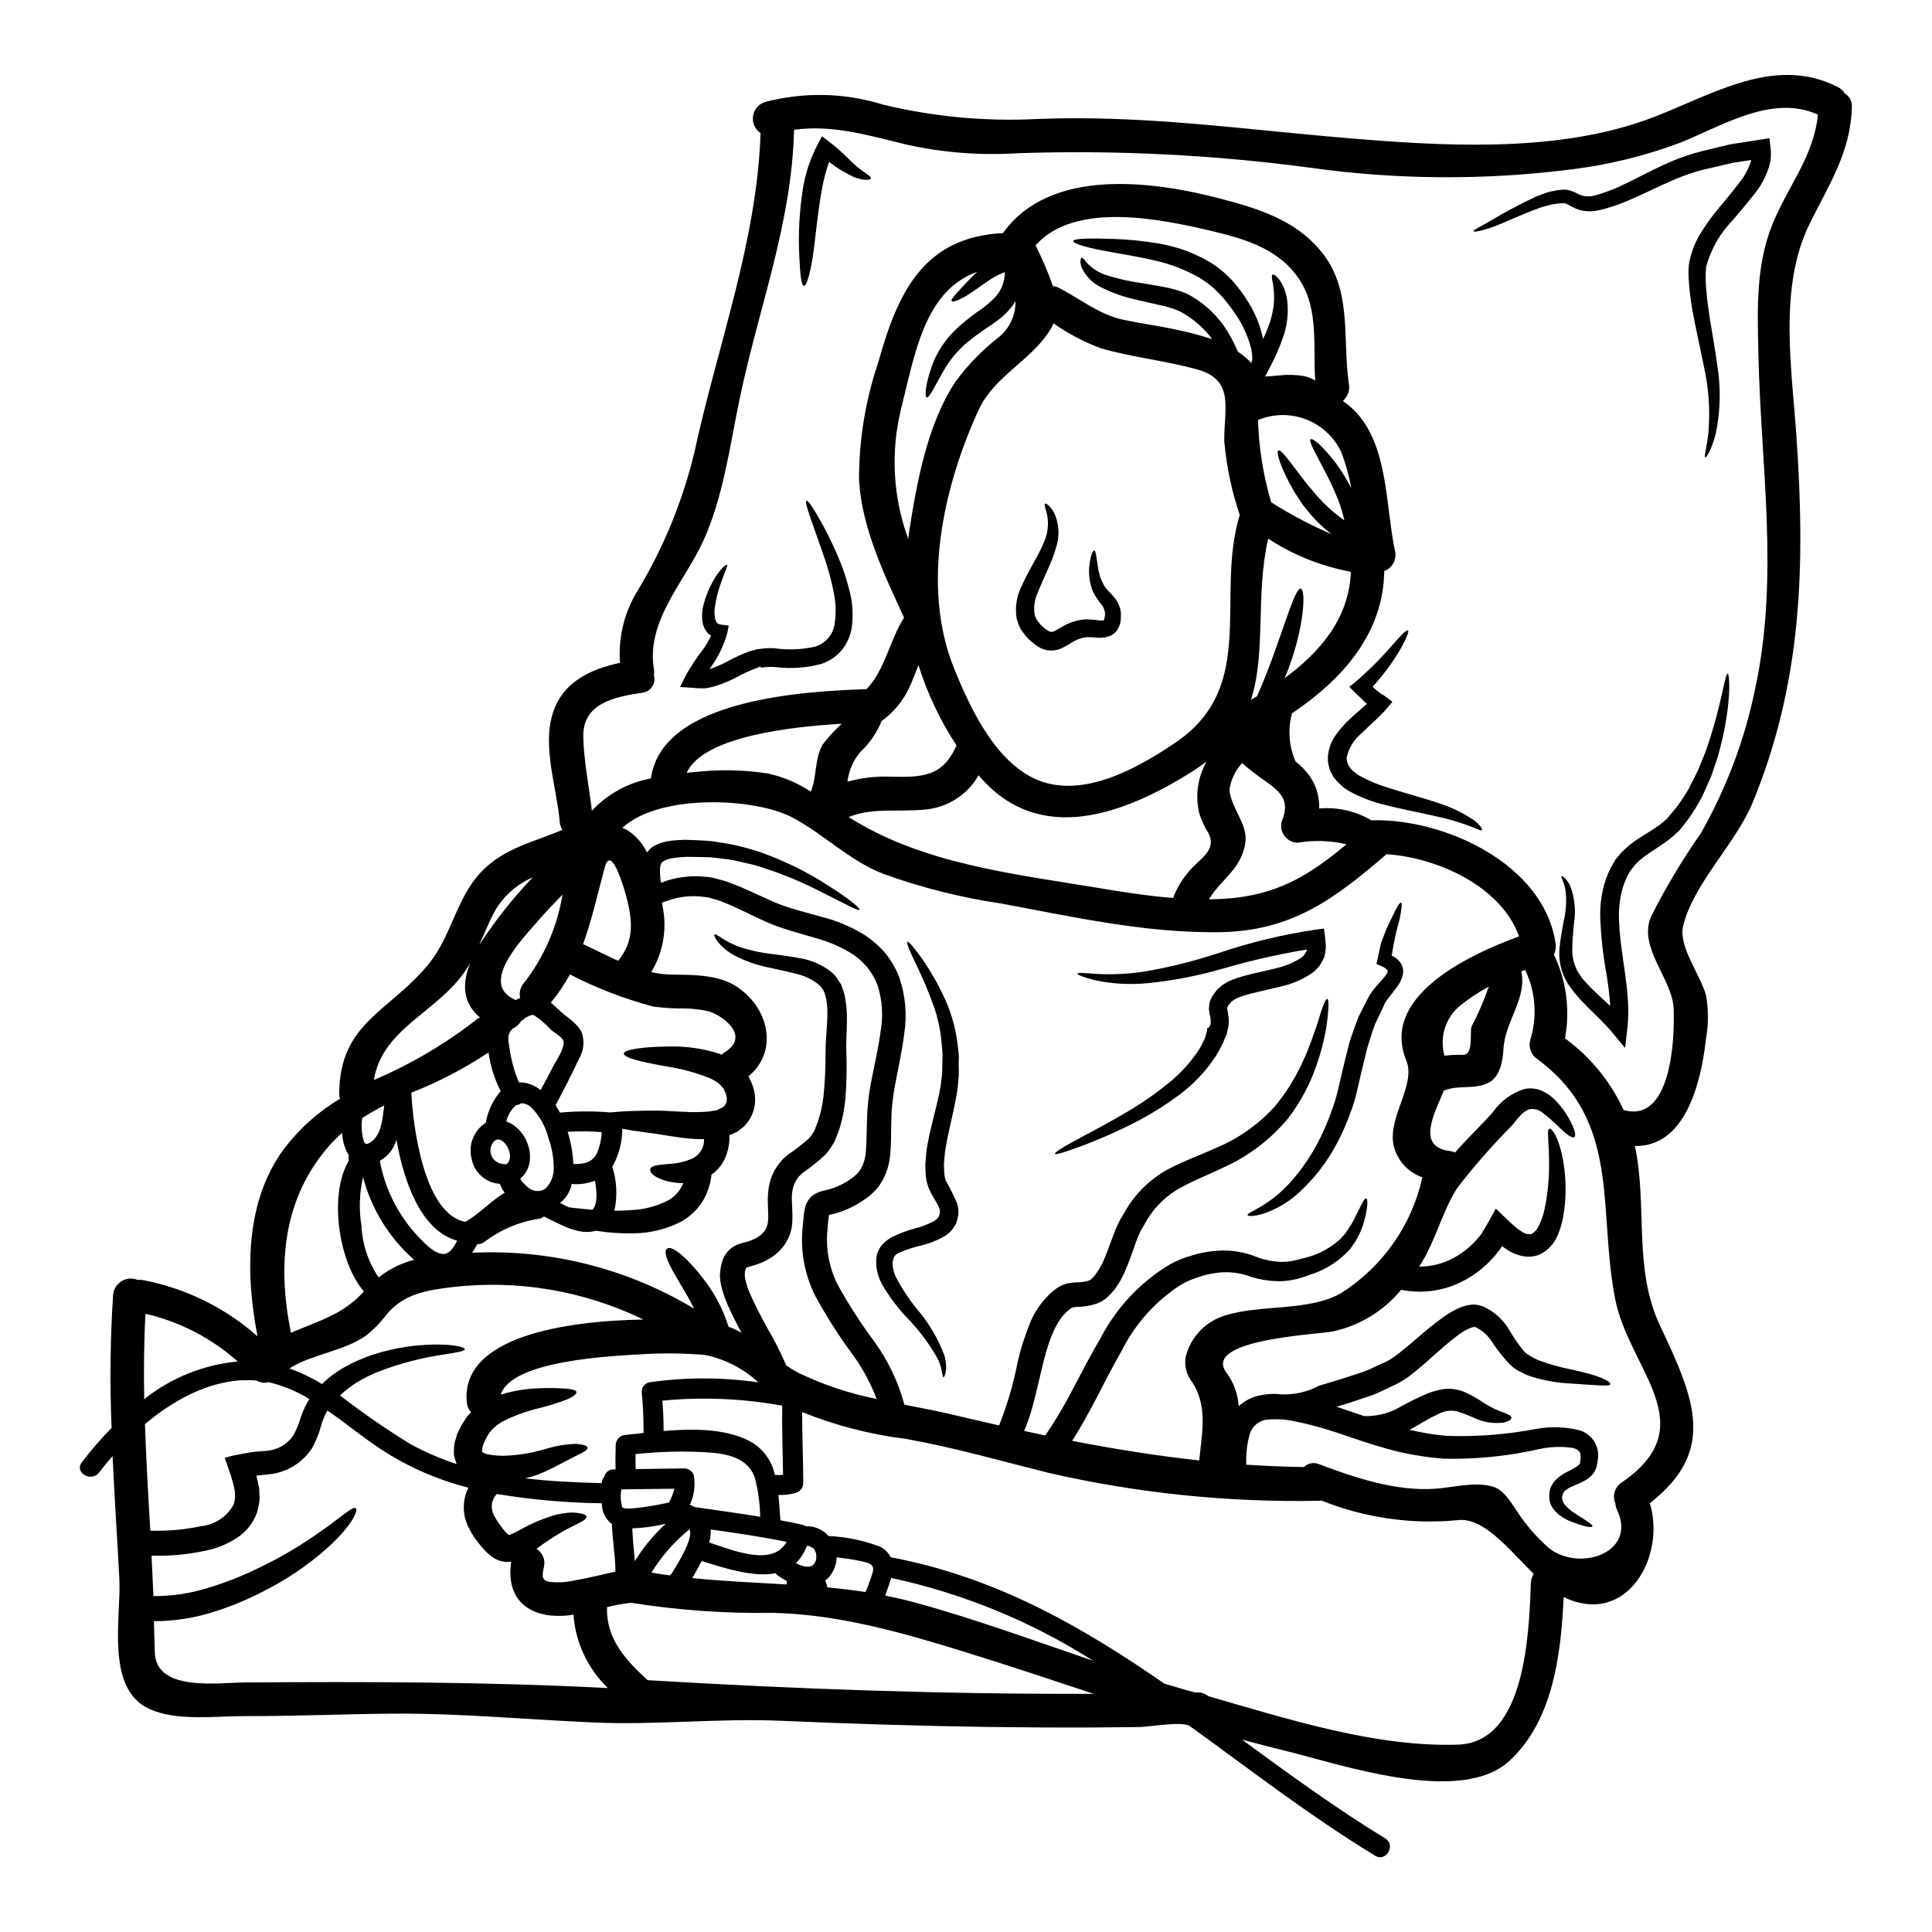 <?xml version="1.0" encoding="UTF-8"?>
<!-- Uploaded to: SVG Repo, www.svgrepo.com, Generator: SVG Repo Mixer Tools -->
<svg fill="#000000" width="800px" height="800px" version="1.1" viewBox="144 144 512 512" xmlns="http://www.w3.org/2000/svg">
 <g>
  <path d="m358.57 559.15c0.156-0.023 0.305-0.062 0.445-0.125h0.043c0-0.027 0-0.027 0.059-0.059s0.27-0.176 0.328-0.203c0.059-0.09 0.145-0.148 0.203-0.234l0.004-0.004c0.031-0.012 0.062-0.031 0.09-0.059 0.086-0.148 0.207-0.328 0.297-0.504 0.031-0.059 0.031-0.031 0.031-0.059v-0.031c0.059-0.117 0.086-0.234 0.145-0.355l0.09-0.504v0.004c0.02-0.059 0.027-0.117 0.027-0.18 0-0.145-0.059-0.828-0.027-0.887v0.004c-0.051-0.27-0.121-0.531-0.211-0.789-0.086-0.145-0.234-0.5-0.297-0.59l-0.09-0.09h0.004c-0.082-0.086-0.172-0.168-0.266-0.238-0.117 0-0.711-0.355-0.562-0.355v0.004c-0.145-0.062-0.293-0.113-0.445-0.152-0.086-0.027-0.145-0.027-0.176-0.059h-0.059c-0.148 0-0.27 0.031-0.395 0.031-0.617 1.699-1.594 3.246-2.871 4.527 0.488 0.281 1.004 0.508 1.539 0.68 0.285 0.086 0.57 0.156 0.859 0.211 0.09 0.027 0.148 0.027 0.176 0.059h0.176c0.191 0.016 0.883-0.074 0.883-0.043zm274.27-390.42c1.293 0.754 2.043 2.176 1.926 3.668-0.359 12.16-6.125 20.535-11.305 31.125-8.105 16.656-4.644 37.926-3.402 55.891 2.363 34.242 1.625 65.148-11.598 97.309-4.496 10.855-15.707 21.449-18.402 32.633-1.336 5.59 4.586 12.867 6.094 18.551v0.004c0.637 3.859 0.609 7.805-0.086 11.652-1.363 12.102-5.711 28.402-18.816 28.137v0.004c0.02 0.023 0.031 0.055 0.027 0.086 3.375 15.918-0.531 32.371 6.691 47.625 9.145 19.316 15.059 33.062-2.754 46.953 4.328 14.082-6.066 32.902-22.828 24.883-0.711 15.234-2.809 32.75-14.379 43.402-12.988 11.98-44.871 0.859-59.234-2.633-3.906-0.949-7.781-1.969-11.66-3.019 12.34 9.023 24.734 18.105 37.957 26.184 2.934 1.773 0.27 6.391-2.66 4.59-17.219-10.473-33.02-22.723-49.055-34.32-1.969-1.422-10.859 0.207-13.461 0.234-4.469 0.059-8.934 0.09-13.402 0.117-8.906 0.031-17.844-0.027-26.766-0.145-18.195-0.27-36.426-0.832-54.59-1.629-16.625-0.738-32.988 1.18-49.734 0.445-17.871-0.766-35.68-2.484-53.582-2.34-13.016 0.117-26.062 0.68-39.082 0.652-7.754-0.031-18.02 1.449-25.297-1.969-11.566-5.41-7.309-24.316-7.812-34.316-0.559-10.887-1.301-21.773-1.801-32.633-1.27 1.449-2.457 2.902-3.543 4.348-2.039 2.691-6.656 0.059-4.613-2.691h0.004c2.434-3.207 5.07-6.254 7.898-9.117-0.504-11.754-0.371-23.527 0.395-35.27 0.133-1.504 0.977-2.852 2.269-3.629 1.293-0.781 2.883-0.895 4.273-0.305 0.551-0.059 1.113-0.031 1.656 0.086 11.172 2.184 21.555 7.309 30.082 14.852-3.254-16.656-3.34-35.816 7.086-49.793v-0.004c4.035-5.289 9.047-9.758 14.762-13.164-0.133-0.422-0.203-0.863-0.207-1.305 0.09-19.141 13.578-21.742 23.934-34.703 5.797-7.246 7.219-17.32 13.699-24.113 6.184-6.418 13.879-7.871 21.543-11.156v0.004c-0.43-0.645-0.688-1.391-0.742-2.16-0.738-8.844-4.617-19.73-1.895-28.52 2.574-8.461 9.938-11.863 17.871-13.578v-0.004c-0.469-6.41 1.004-12.812 4.231-18.371 7.125-11.641 12.367-24.332 15.531-37.605 6.008-27.809 16.598-55.797 17.484-84.406v-0.004c-1.449-0.977-2.223-2.691-1.996-4.426 0.227-1.734 1.41-3.191 3.062-3.769 10.301-2.742 21.164-2.519 31.344 0.645 13.434 3.246 27.266 4.531 41.062 3.812 28.078-1.094 54.145 2.754 81.926 5.062 25.191 2.129 54.23 3.871 78.492-4.527 16.688-5.801 34.023-18.02 51.656-8.965 0.73 0.359 1.34 0.93 1.746 1.637zm-19.172 34.82c4.082-10.148 11.02-18.078 12.098-29.168-12.125-5.535-25.473 3.047-36.539 7.453h0.004c-9.18 3.441-18.734 5.793-28.461 7.012-23.09 2.961-46.473 2.832-69.527-0.395-25.715-3.438-51.676-4.727-77.605-3.844-9.832 0.625-19.703-0.141-29.32-2.273-9.91-2.398-19.82-5.383-29.883-3.938-0.59 25.062-9.59 47.691-14.562 71.98-2.547 12.367-4.328 25.887-9.707 37.426-5.031 10.711-14.957 20.859-12.871 33.551l0.004 0.004c0.078 0.512 0.07 1.031-0.031 1.539 0.328 1.035 0.168 2.164-0.426 3.07-0.598 0.906-1.566 1.496-2.644 1.605-7.277 1.121-15.828 2.754-15.621 11.688 0.148 6.566 1.512 13.047 2.277 19.586 4.168-4.449 9.652-7.449 15.648-8.555 2.902-21.211 41.066-23.078 57.133-23.668 4.914-5.059 6.008-12.695 9.941-18.938-5.266-11.508-11.242-23.875-11.922-36.566v0.004c-0.023-10.566 1.695-21.062 5.09-31.066 5.266-19.055 12.277-33.223 33.062-34.289 12.395-17.426 39.559-13.875 57.664-9.113 9.91 2.602 19.41 5.512 26.273 13.52 8.875 10.324 5.902 23.551 7.75 35.738h-0.004c0.266 1.629-0.355 3.277-1.625 4.332 1.391 0.969 2.672 2.09 3.816 3.34 8.266 9.32 7.543 24.852 9.996 36.359l0.004 0.004c0.574 2.254-0.652 4.582-2.84 5.383-0.207 16.688-11.246 28.82-24.496 37.754 0.004 0.09-0.008 0.18-0.031 0.266-1.055 4.148-0.691 8.535 1.035 12.457 0.906 0.707 1.75 1.496 2.516 2.359 2.527 2.742 3.867 6.367 3.727 10.094 4.832-0.434 9.676 0.668 13.848 3.148 0.176 0 0.328-0.031 0.504-0.031 19.113-0.355 45.059 11.629 48.281 32.457 0.184 1.066 0.039 2.164-0.414 3.148 3.297 6.898 4.32 14.668 2.93 22.188 6.715 4.902 12.062 11.441 15.535 18.996 12.691 3.609 13.578-18.996 13.254-26.863-0.324-7.93-9.465-16.137-6.008-24.352v-0.004c3.859-7.672 8.273-15.059 13.199-22.098 6.789-11.914 11.648-24.824 14.402-38.254 6.449-29.852 1.48-59.039 0.859-89.145-0.246-11.562-0.688-22.984 3.688-33.902zm-39.941 333.35c22.16-15.117 2.016-29.824-1.684-48.609-4.703-23.934 1.742-46.953-20.504-63.523-1.699-1.059-2.523-3.09-2.043-5.031 1.949-6.172 1.484-12.855-1.305-18.695-0.352 0.109-0.695 0.242-1.035 0.391 1.598 7.086-4.328 13.195-4.723 20.59-0.176 3.106-0.891 7.516-4.172 9.023-3.785 1.742-7.754 0.414-11.414 1.922-0.074 0.039-0.156 0.066-0.234 0.094-2.484 6.094-7.394 14.852 1.656 15.977 0.461 0.066 0.906 0.199 1.328 0.391 3.848-4.379 7.477-7.723 10.152-10.859 2.016-2.856 4.922-4.957 8.266-5.973 1.707-0.359 3.481-0.117 5.031 0.68 1.145 0.57 2.184 1.328 3.074 2.246 2.023 2.055 3.641 4.477 4.766 7.129 0.648 1.598 0.676 2.43 0.297 2.691-0.383 0.266-1.125-0.086-2.43-1.18-1.305-1.094-3.074-3.078-5.707-5.062-1.023-0.98-2.461-1.398-3.852-1.121-0.797 0.32-1.516 0.812-2.098 1.449-0.434 0.402-0.832 0.848-1.18 1.332-0.473 0.562-0.945 1.125-1.422 1.715-5.117 5.16-9.91 10.633-14.344 16.395-4.055 6.387-5.742 14.23-10.059 20.797h-0.004c3.262 0.008 6.469-0.816 9.32-2.398 1.996-1.109 3.812-2.516 5.387-4.172 0.383-0.375 0.738-0.781 1.062-1.211 0.492-0.531 0.91-1.129 1.242-1.777 1.125-1.773 2.219-3.844 3.312-5.828 1.48 1.391 2.93 2.871 4.289 4.086h0.004c0.508 0.516 1.062 0.98 1.656 1.391 0.285 0.234 0.59 0.445 0.918 0.621 0.73 0.562 1.664 0.797 2.574 0.648 0.84-0.477 1.504-1.215 1.891-2.102 0.574-1.133 1.031-2.316 1.363-3.543 0.961-4.172 1.438-8.441 1.418-12.719 0-6.656-0.676-9.203 0.031-9.523 0.562-0.359 2.723 2.156 3.816 9.23v-0.004c0.746 4.695 0.707 9.484-0.117 14.168-0.305 1.68-0.801 3.32-1.48 4.887-0.902 2.164-2.551 3.938-4.644 5-1.316 0.551-2.758 0.734-4.172 0.531-1.266-0.191-2.484-0.602-3.609-1.215-0.562-0.266-0.977-0.621-1.48-0.918l-0.648-0.445-0.238-0.117c0 0.059-0.027 0.117-0.203 0.445 0 0.031-0.535 0.711-0.891 1.18l-0.004 0.004c-0.418 0.559-0.875 1.094-1.359 1.598-1.996 2.203-4.332 4.07-6.922 5.527-5.227 3.004-11.375 3.996-17.281 2.793-4.648 5.644-11.07 9.547-18.223 11.066-4.762 0.828-34.289 2.188-28.168 10.77 1.969 2.617 3.129 5.754 3.344 9.02 1.59-1.48 3.57-2.484 5.711-2.894 1.875-0.398 3.805-0.477 5.711-0.238 3.438 0.117 6.848-0.68 9.879-2.309 2.133-0.621 4.172-1.238 6.184-1.863 1.926-0.621 3.789-1.242 5.625-1.836 1.773-0.652 3.34-1.512 4.969-2.219h-0.004c1.527-0.621 2.945-1.48 4.203-2.539 1.363-1.039 2.66-2.16 3.965-3.254 2.606-2.25 5.117-4.441 7.84-6.359v-0.004c1.391-1.023 2.887-1.887 4.469-2.574 0.914-0.395 1.879-0.66 2.867-0.789 0.641-0.078 1.289-0.066 1.926 0.027 0.648 0.176 1.004 0.27 1.508 0.445 2.91 1.34 5.332 3.555 6.922 6.336 1.086 1.848 2.301 3.617 3.644 5.293 0.496 0.602 1.109 1.094 1.801 1.449 0.719 0.441 1.469 0.828 2.246 1.156 2.797 1.051 5.68 1.863 8.613 2.426 2.484 0.562 4.555 1.035 6.152 1.574 3.195 0.977 4.41 1.969 4.262 2.34-0.148 0.473-1.539 0.395-4.723 0.207-1.625-0.117-3.668-0.234-6.273-0.418-3.281-0.188-6.527-0.762-9.676-1.715-1.02-0.32-2.012-0.738-2.957-1.242-1.156-0.523-2.207-1.258-3.106-2.16-1.66-1.781-3.172-3.691-4.527-5.711-1.039-1.738-2.559-3.133-4.379-4.023-0.473-0.473-2.93 0.621-5.176 2.398-2.277 1.715-4.648 3.844-7.223 6.152-1.301 1.156-2.66 2.34-4.168 3.543v-0.004c-1.578 1.328-3.332 2.434-5.207 3.289-1.836 0.828-3.699 1.836-5.652 2.574-1.969 0.648-3.965 1.332-6.008 2.012-1.125 0.355-2.34 0.707-3.492 1.066 2.543 0.828 4.941 1.684 7.277 2.484h0.004c3 0.086 5.977-0.578 8.66-1.926 2.719-1.566 5.535-2.961 8.43-4.172 1.457-0.527 2.961-0.906 4.496-1.121 1.535-0.105 3.074 0.109 4.523 0.621 1.891 0.773 3.688 1.758 5.359 2.926 1.75 1.156 3.637 2.09 5.621 2.781 1.242 0.477 1.926 0.789 1.969 1.305 0.031 0.414-0.531 0.977-2.129 1.305l-0.004-0.004c-2.574 0.344-5.191-0.055-7.543-1.152-1.586-0.727-3.219-1.348-4.883-1.867-1.773-0.336-3.609 0-5.148 0.949-2.102 0.887-4.258 2.34-7.277 3.992 3.184 0.758 6.418 1.293 9.676 1.598 8.047 0.285 16.102-0.34 24.008-1.863 3.691-0.645 7.477-0.535 11.125 0.328 3.281 0.852 5.461 3.957 5.148 7.336-0.102 0.844-0.25 1.684-0.441 2.516-0.281 0.91-0.789 1.734-1.48 2.391-0.559 0.496-1.176 0.926-1.832 1.277-1.125 0.59-2.102 0.945-2.93 1.332v-0.004c-0.707 0.277-1.371 0.656-1.969 1.129-0.387 0.305-0.656 0.73-0.766 1.211-0.68 1.969 1.539 3.695 3.106 4.789 3.344 2.133 5.031 3.148 4.793 3.582-0.176 0.328-1.969 0.176-6.008-1.449-1.223-0.508-2.352-1.215-3.34-2.102-0.68-0.617-1.23-1.359-1.629-2.188-0.426-1.02-0.562-2.137-0.395-3.227 0.148-1.25 0.711-2.418 1.598-3.312 0.82-0.816 1.758-1.504 2.781-2.043 1.863-0.949 3.938-2.012 3.727-2.606 0.027-0.441 0.145-1.004 0.176-1.477-0.09-0.418 0-0.918-0.207-1.156-0.27-0.531-0.648-0.918-1.801-1.238-2.949-0.461-5.957-0.371-8.875 0.262-8.262 1.879-16.719 2.742-25.191 2.574-5.152-0.371-10.258-1.254-15.234-2.633-2.133-0.59-4.289-1.27-6.422-1.969h-0.324l0.027-0.09c-3.016-1.004-6.035-2.07-9.113-3.019-2.731-0.859-5.504-1.57-8.312-2.129-2.625-0.613-5.34-0.773-8.02-0.473-2.176 0.391-3.898 2.066-4.348 4.234-0.664 2.496-0.93 5.082-0.789 7.66 5.031 0.324 10.121 0.562 15.27 0.621v0.004c1.059-1.055 2.656-1.348 4.023-0.742 9.676 3.637 20.445 7.246 30.918 6.481 4.723-0.355 10.355-1.926 15.09-0.562 2.957 0.859 4.82 4.172 6.418 6.539v-0.004c2.336 3.594 5.152 6.852 8.371 9.676 7.898 6.481 23.617 1.512 18.137-10.055h0.004c-0.242-0.547-0.395-1.125-0.445-1.719-0.836-1.988-0.148-4.293 1.645-5.496zm-24.008 26.535h-0.004c0.02-0.832 0.277-1.645 0.742-2.336-6.719-6.602-13.344-15.176-20.266-14.234v0.004c-12.238 1.152-24.574-0.633-35.98-5.207-0.234 0.035-0.473 0.055-0.707 0.059-24.039 0.469-48.047-2.008-71.484-7.367-12.629-3.148-25.238-6.773-38.047-9.055h0.004c-9.402-1.16-18.613-3.543-27.398-7.086 0 6.297 0.27 12.574 0.297 18.848l-0.004 0.004c-0.02 1.195-0.816 2.238-1.969 2.57-1.5 0.406-3.055 0.598-4.613 0.562 0.234 2.277 0.355 4.559 0.531 6.691 1.922 0.355 3.879 0.738 5.797 1.18h0.004c0.324 0.078 0.637 0.211 0.914 0.395 2.309-0.078 4.535 0.879 6.066 2.606 4.68 0.203 9.297 1.164 13.672 2.844 1.195 0.609 2.164 1.582 2.777 2.777 27.82 5.238 50.648 18.344 72.52 33.496 1.805 0.531 3.641 1.062 5.445 1.598 0.918 0.234 1.805 0.5 2.723 0.734h0.562c1.059-0.059 2.094 0.293 2.898 0.98 21.156 6.094 44.559 13.605 66.273 12.84 17.961-0.652 18.727-29.941 19.23-42.902zm-15.742-147.39h-0.004c1.801-3.406 3.332-6.949 4.574-10.594-2.789 1.523-5.434 3.297-7.898 5.293-3.688 3.234-5.188 8.305-3.848 13.023 1.648-0.207 3.312-0.277 4.973-0.211 2.781 0 1.688-5.914 2.191-7.512zm12.594-23.875c-4.703-13.199-21.418-20.859-35.117-21.805-13.906 11.953-25.211 20.469-44.527 20.68-19.527 0.207-38.344-4.023-57.426-7.574h-0.004c-10.773-1.578-21.363-4.246-31.598-7.961-9.055-3.609-15.535-10.445-23.934-14.883-9.793-5.207-35.148-6.391-45.031 2.754l-0.004 0.004c0.492 0.188 0.969 0.418 1.422 0.68 2.207 1.453 3.973 3.477 5.117 5.856 0.465-0.668 1.059-1.242 1.746-1.684 1.398-0.77 2.938-1.254 4.527-1.422 1.391-0.176 2.66-0.207 3.906-0.27 2.516 0.09 4.879 0.176 7.16 0.395 2.246 0.395 4.41 0.648 6.418 1.125 2.012 0.477 3.91 1.035 5.711 1.574v0.004c5.684 1.977 11.145 4.531 16.305 7.633 7.84 4.793 10.77 7.477 10.559 7.812-0.266 0.441-3.727-1.512-11.809-5.535-5.188-2.57-10.586-4.691-16.137-6.332-1.715-0.379-3.519-0.793-5.414-1.238-1.922-0.355-3.938-0.504-6.035-0.789-2.102-0.09-4.289-0.09-6.57-0.117-1.137 0.047-2.273 0.152-3.402 0.32-0.934 0.109-1.84 0.402-2.664 0.859-0.531 0.328-0.648 0.652-0.828 1.629h0.004c-0.055 0.539-0.066 1.086-0.031 1.625l0.059 0.918 0.059 0.621 0.09 0.531 0.059 0.238c0 0.117 0.027 0.176 0.176 0.086 0.59-0.203 0.828-0.355 1.656-0.621l0.004 0.004c3.32-0.992 6.809-1.301 10.254-0.902 0.902 0.074 1.793 0.242 2.664 0.504 0.859 0.234 1.773 0.441 2.602 0.734 1.629 0.621 3.375 1.215 4.914 1.969 3.254 1.359 6.449 3.074 9.555 4.199 3.223 1.211 6.805 2.07 10.629 3.148h-0.004c4.18 1.043 8.164 2.742 11.809 5.031 1.977 1.336 3.758 2.938 5.293 4.762 1.543 1.949 2.773 4.125 3.644 6.453 1.578 4.711 2.016 9.73 1.27 14.645-0.562 4.793-1.684 9.465-2.516 14.082-0.414 2.293-0.699 4.602-0.859 6.926-0.086 2.246-0.117 4.82-0.148 7.394 0 1.27-0.145 2.754-0.234 4.141-0.172 1.562-0.547 3.098-1.121 4.559-0.617 1.586-1.496 3.059-2.609 4.348-1.113 1.164-2.363 2.188-3.727 3.047-2.562 1.711-5.422 2.926-8.43 3.582-0.102 0.012-0.203 0.043-0.297 0.086-0.031 0.059 0-0.086-0.031 0.117l-0.027 0.207-0.059 0.414-0.117 0.949-0.18 2.07v0.004c-0.531 5.137 0.445 10.316 2.812 14.91 2.844 5.106 6.016 10.023 9.492 14.723 3.711 5.074 6.453 10.789 8.082 16.863 4.527 0.891 9.082 1.746 13.605 2.844 3.879 0.918 7.695 1.801 11.48 2.66l0.004-0.004c2.148-5.375 3.785-10.941 4.879-16.625 0.773-3.375 1.801-6.691 3.078-9.91 1.289-3.461 3.426-6.543 6.211-8.965 0.84-0.734 1.789-1.332 2.809-1.777 0.57-0.203 1.156-0.363 1.75-0.473 0.504-0.059 0.945-0.09 1.422-0.148 1.164 0.016 2.328-0.125 3.457-0.414 0.156-0.051 0.305-0.121 0.445-0.207 0.117-0.086 0.27-0.086 0.445-0.324 0.363-0.336 0.699-0.703 1.004-1.094 0.328-0.504 0.68-0.918 0.977-1.422l0.891-1.598c1.062-2.277 1.895-4.762 2.836-7.277 0.488-1.344 1.051-2.656 1.688-3.938 0.707-1.18 1.391-2.363 2.07-3.519v0.004c2.789-4.469 6.734-8.098 11.414-10.508 4.258-2.188 8.195-3.543 11.715-5.176 6.059-2.453 11.488-6.238 15.891-11.066 3.106-3.715 5.676-7.848 7.633-12.277 1.746-3.668 2.664-6.863 3.582-9.289 1.477-4.945 2.273-7.086 2.754-7.016 0.48 0.07 0.5 2.363-0.238 7.633h-0.004c-0.59 3.422-1.469 6.789-2.633 10.062-1.727 5.004-4.242 9.695-7.453 13.906-4.66 5.641-10.566 10.125-17.246 13.105-3.609 1.746-7.574 3.281-11.184 5.266-3.734 2.016-6.852 5-9.027 8.641-0.562 1.008-1.152 2.012-1.742 3.047-0.512 1.066-0.957 2.164-1.336 3.285-0.859 2.394-1.715 5.059-2.988 7.836l-1.094 2.133c-0.414 0.68-0.949 1.391-1.422 2.098l0.004 0.004c-0.582 0.723-1.215 1.406-1.895 2.043-0.824 0.73-1.777 1.301-2.809 1.684-1.707 0.574-3.496 0.867-5.301 0.855l-0.828 0.121c-0.117 0.059-0.395 0.059-0.445 0.117l0.004 0.004c-0.348 0.203-0.676 0.441-0.977 0.707-3.637 2.988-5.512 9.086-7.012 15.414-0.789 3.227-1.512 6.629-2.488 10.18h0.004c-0.594 2.156-1.324 4.269-2.191 6.332 1.867 0.395 3.727 0.828 5.594 1.211 2.781-4.086 5.301-8.344 7.543-12.75 2.398-4.527 4.676-8.961 7.133-13.105v-0.004c4.211-8.066 10.57-14.812 18.371-19.492 1.801-0.98 3.707-1.758 5.68-2.312 1.844-0.605 3.75-1 5.68-1.18 3.586-0.438 7.223-0.043 10.629 1.152 2.332 1.012 4.828 1.582 7.367 1.684 1.09 0.023 2.184-0.074 3.25-0.293 1.098-0.207 2.191-0.562 3.227-0.789h0.004c3.406-0.836 6.559-2.504 9.168-4.852 0.473-0.531 0.949-1.035 1.391-1.508 0.395-0.531 0.711-1.066 1.035-1.574 0.629-0.887 1.172-1.828 1.629-2.816 1.715-3.461 2.457-5.117 2.957-4.969 0.395 0.117 0.535 1.895-0.531 5.902v0.004c-0.305 1.172-0.723 2.312-1.242 3.402-0.324 0.621-0.617 1.305-1.004 1.969-0.445 0.648-0.949 1.332-1.449 2.043-2.816 3.176-6.434 5.535-10.477 6.832-1.156 0.395-2.277 0.832-3.582 1.152h0.004c-1.398 0.352-2.824 0.559-4.262 0.621-3.106 0.043-6.191-0.48-9.109-1.539-2.688-0.844-5.535-1.055-8.316-0.621-1.555 0.203-3.082 0.57-4.555 1.098-1.586 0.492-3.113 1.152-4.559 1.969-6.691 4.301-12.105 10.32-15.68 17.426-2.277 3.965-4.496 8.266-6.863 12.871-1.895 3.578-3.871 7.305-6.328 11.094 11.215 2.188 22.363 3.965 33.695 5.207 0.652-7.426 2.516-14.676-2.336-21.422-1.188-1.793-1.637-3.977-1.246-6.094 1.328-5.266 5.348-9.43 10.562-10.945 9.379-2.93 22.309-1.008 30.699-5.949 10.938-6.949 18.656-17.969 21.449-30.621-3.926-1.363-6.848-4.688-7.691-8.758-1.332-7.477 6.039-15.801 3.434-22.219-6.871-16.707 15.77-27.746 29.883-32.863zm-44.477-118.85-0.004-0.004c-0.57-3.188-1.43-6.316-2.574-9.352-1.848-4.027-5.188-7.18-9.316-8.797-4.129-1.613-8.723-1.566-12.816 0.141 0.223 7.387 1.398 14.715 3.492 21.805 5.113 3.223 10.465 6.055 16.008 8.461-2.07-1.578-3.965-3.375-5.652-5.356-0.621-0.738-1.18-1.449-1.742-2.16-0.562-0.711-0.977-1.449-1.453-2.129-0.945-1.363-1.656-2.719-2.34-3.938-2.602-5.004-3.492-8.285-2.93-8.613 0.652-0.355 2.691 2.457 5.902 6.691 0.832 1.066 1.688 2.246 2.723 3.402 0.473 0.594 1.004 1.215 1.508 1.836l1.742 1.836 0.008-0.004c1.711 1.77 3.594 3.367 5.625 4.766-0.441-1.914-1.016-3.793-1.719-5.625-1.113-2.75-2.375-5.434-3.785-8.043-2.363-4.559-3.996-7.367-3.465-7.812 0.531-0.445 3.106 1.656 6.391 5.902h0.004c1.656 2.199 3.117 4.539 4.371 6.988zm-17.633 50.383c9.496-6.984 17.129-16.008 17.516-28.168l-0.004-0.004c-7.809-1.457-15.25-4.441-21.895-8.789-3.434 15.18-0.473 29.941-4.555 42.695 0.531-0.328 1.062-0.621 1.598-0.918 1.238-2.719 2.512-5.949 3.844-9.496 3.844-10.473 6.387-19.199 7.723-19.055 1.418 0.18 0.977 9.793-3.051 20.77-0.371 1.012-0.785 1.988-1.199 2.965zm16.391 44.051-0.004-0.004c-4.234-1.016-8.629-1.156-12.918-0.422-1.383-0.012-2.676-0.664-3.512-1.766-0.832-1.102-1.109-2.523-0.75-3.859 2.398-5.766-0.395-7.926-4.973-11.152v0.004c-1.922-1.34-3.769-2.785-5.531-4.328-1.809 1.965-2.977 4.438-3.344 7.082 0.328 4.527 4.676 8.992 4.262 13.461-0.68 7.336-6.57 10.234-9.707 15.562 2.398-0.031 4.766-0.148 7.133-0.418 12.543-1.465 20.562-6.879 29.32-14.16zm-8.309-122.9c-0.59-8.906 0.977-18.668-3.992-26.48-5.266-8.285-14.383-11.02-23.461-13.164-13.199-3.106-36.184-8.02-46.656 3.816h-0.004c1.762 3.5 3.305 7.106 4.613 10.797 0.59 0.066 1.16 0.234 1.688 0.504 5.562 2.93 10.77 7.133 17.043 8.43 4.91 1.039 9.91 1.688 14.793 2.781v0.004c2.922 0.617 5.805 1.398 8.641 2.336-0.176-0.27-0.355-0.504-0.562-0.789v0.004c-2.25-2.785-5.051-5.07-8.227-6.715-1.734-0.719-3.539-1.254-5.387-1.602-1.922-0.445-3.785-0.859-5.562-1.27h0.004c-3.336-0.699-6.566-1.82-9.617-3.34-2.269-1.082-4.09-2.918-5.156-5.195-0.27-0.582-0.391-1.223-0.355-1.863 0.031-0.445 0.117-0.707 0.27-0.789 0.148-0.078 0.395 0.086 0.68 0.414 0.336 0.484 0.723 0.93 1.152 1.332 1.375 1.34 3.047 2.336 4.883 2.898 2.957 0.918 5.984 1.598 9.051 2.039 1.773 0.301 3.668 0.594 5.68 0.98 2.215 0.363 4.379 0.977 6.453 1.836 3.891 2.012 7.246 4.922 9.793 8.488 1.477 2.164 2.723 4.473 3.727 6.891 1.043 0.672 2.016 1.445 2.902 2.312 0.211 0.223 0.41 0.457 0.59 0.707 0.09-0.176 0.148-0.328 0.234-0.504 0.039-0.043 0.07-0.09 0.09-0.145 0.059-1.133-0.055-2.269-0.324-3.371-0.902-3.418-2.426-6.637-4.496-9.5-0.562-0.832-1.215-1.715-1.836-2.488h0.004c-0.68-0.883-1.414-1.723-2.195-2.516-1.508-1.555-3.207-2.914-5.055-4.047-3.809-2.172-7.922-3.75-12.203-4.676-4.055-0.945-7.871-1.539-11.066-2.129-6.387-1.094-10.383-2.277-10.266-2.961 0.117-0.68 4.113-0.789 10.652-0.562h-0.004c3.887 0.129 7.762 0.516 11.602 1.152 4.902 0.758 9.613 2.441 13.891 4.957 2.293 1.383 4.367 3.098 6.152 5.09 0.793 0.879 1.531 1.797 2.223 2.758 0.789 1.035 1.359 1.969 1.969 2.957v-0.004c1.84 2.953 3.133 6.207 3.824 9.617 0.445-0.918 0.859-1.836 1.18-2.719 0.938-2.285 1.516-4.699 1.719-7.16 0.078-1.664-0.023-3.328-0.301-4.973-0.324-1.27-0.355-2.07-0.059-2.219 0.297-0.148 0.949 0.328 1.805 1.363 1.137 1.688 1.848 3.629 2.07 5.652 0.324 2.965 0.031 5.965-0.855 8.816-1.074 3.269-2.453 6.43-4.113 9.445-0.297 0.59-0.59 1.125-0.887 1.715 1.211-0.027 2.457-0.148 3.637-0.27v0.004c2.246-0.258 4.516-0.199 6.746 0.176 1.02 0.23 1.992 0.629 2.883 1.176zm-36.867 95.832c21.777-14.883 10.27-38.574 16.867-60.223-2.121-6.266-3.488-12.762-4.082-19.348-0.27-8.105 3.074-16.27-6.953-19.141-8.488-2.398-17.277-3.223-25.77-5.68-4.445-1.656-8.664-3.871-12.543-6.598-0.176 0.395-0.355 0.789-0.562 1.18-5.059 8.66-15.059 12.543-19.316 21.805-9.379 20.469-15.207 46.777-6.512 68.344 4.231 10.5 10.918 24.91 22.012 29.613 12.219 5.164 26.922-3.18 36.859-9.953zm5.266 32.309c2.102-2.07 5.324-4.348 3.312-8.195l0.004-0.004c-1.02-1.625-1.836-3.375-2.426-5.207-1.141-4.668-0.453-9.598 1.922-13.773-1.121 0.832-2.305 1.688-3.578 2.516-18.164 11.449-40.828 20.121-56.836 1.125-2.898 5.09-8.078 8.461-13.906 9.051-7.129 0.789-14.023-0.621-20.531 2.012 19.438 12.398 43.547 15.031 65.949 18.758 6.539 1.094 13.254 2.16 20.027 2.691v0.004c1.297-3.426 3.371-6.5 6.066-8.98zm-145.3 216.27c39.617 2.363 78.699 3.754 118.2 3.609-11.391-3.758-22.75-7.578-34.289-11.129-16.363-5.09-33.434-9.938-50.711-10.324-12.629 0.199-25.254-0.699-37.723-2.691-0.184 0.051-0.371 0.094-0.562 0.117-1.918 0.219-3.816 0.574-5.684 1.07-0.293 8.34 4.887 13.992 10.77 19.348zm118.05-5.148c-16.402-10.434-34.527-17.867-53.531-21.953-0.418 1.574-1.039 3.148-1.574 4.676 2.633 0.531 5.238 1.125 7.871 1.836 16.02 4.375 31.555 10.117 47.234 15.441zm-20.562-360.33c-0.613 1.055-1.359 2.027-2.219 2.894-0.859 0.898-1.801 1.711-2.812 2.43-0.945 0.738-1.801 1.238-2.66 1.836-1.656 1.152-3.254 2.277-4.644 3.402v-0.004c-2.445 1.98-4.547 4.356-6.215 7.027-2.809 4.723-4.289 8.227-5 7.93-0.562-0.234-0.395-3.816 1.863-9.555v-0.004c1.449-3.359 3.598-6.375 6.297-8.848 1.566-1.414 3.207-2.746 4.91-3.992 1.672-1.07 3.227-2.309 4.644-3.699 1.93-1.848 3.012-4.41 2.992-7.082-1.336 0.492-2.609 1.137-3.793 1.922-1.895 1.242-3.578 2.484-5.027 3.461-2.902 1.969-5.004 2.723-5.266 2.25-0.266-0.473 1.121-1.836 3.461-4.379 0.918-0.977 1.969-2.129 3.312-3.34-13.992 5-16.531 21.805-20.207 36.449v-0.004c-2.781 11.379-2.113 23.328 1.926 34.324 0.086-0.68 0.145-1.391 0.266-2.07 2.012-12.902 4.82-28.402 12.223-39.531h-0.004c3.273-4.473 7.156-8.469 11.535-11.863 2.856-2.344 4.484-5.863 4.418-9.555zm-15.648 117.75c-4.328-6.59-7.723-13.75-10.082-21.273-0.789 1.969-1.512 3.965-2.43 5.949h0.004c-1.645 3.539-4.172 6.594-7.34 8.875-1.266 3.125-3.203 5.934-5.68 8.227-1.848 2.238-3.019 4.957-3.371 7.836 3.715-1.027 7.562-1.473 11.414-1.332 8.281 0.188 13.816 0.121 17.484-8.281zm-20.074 75.531v0.004c0.672-3.945 0.402-7.992-0.789-11.809-0.621-1.703-1.512-3.297-2.633-4.723-1.121-1.383-2.438-2.598-3.902-3.609-3.121-1.969-6.523-3.445-10.09-4.383-3.609-1.094-7.34-2.039-10.977-3.43-3.699-1.453-6.746-3.148-9.793-4.5-1.539-0.789-2.988-1.27-4.441-1.895-0.707-0.234-1.422-0.414-2.129-0.621v0.004c-0.676-0.238-1.383-0.379-2.102-0.414-2.719-0.387-5.488-0.207-8.137 0.531-0.918 0.297-1.969 0.621-2.988 0.977 0.059 0.355 0.117 0.738 0.176 1.066h0.004c1.211 5.953 0.133 12.145-3.019 17.34 1.562 0.379 3.16 0.594 4.766 0.648 5.531 0.117 12.512-0.117 17.426 2.93 8.965 5.535 11.719 17.32 3.543 24.086v-0.004c0.984 1.641 1.59 3.481 1.773 5.387 0.156 2.176-0.395 4.344-1.574 6.184-0.582 0.938-1.344 1.754-2.246 2.394l-0.621 0.504-0.176 0.117-0.031 0.027-0.5 0.27h-0.059l-0.238 0.117-0.918 0.395-0.441 0.176h-0.004c0.125 2.523-0.469 5.027-1.715 7.219-0.77 1.277-1.797 2.375-3.019 3.227-0.254 2.57-1.094 5.051-2.457 7.25-1.492 2.285-3.551 4.148-5.973 5.41-3.789 1.863-7.945 2.852-12.164 2.902-3.363 0.074-6.731-0.156-10.055-0.684-4.59 1.332-9.41-1.742-13.777-3.758-0.336 0.293-0.742 0.488-1.18 0.562-5.297 0.793-10.305 2.91-14.562 6.156-0.535 0.43-1.215 0.633-1.895 0.562-0.441 0.828-0.887 1.594-1.363 2.305v0.004c20.652-1 41.133 4.164 58.84 14.832-0.59-1.18-1.211-2.305-1.773-3.312-1.629-2.809-2.961-5.027-3.938-6.773-1.922-3.543-2.246-5.266-1.48-5.828s2.309 0.09 5.266 2.961v-0.004c1.953 1.969 3.738 4.094 5.344 6.356 2.492 3.453 4.41 7.289 5.684 11.359 1.191 0.434 2.34 0.977 3.43 1.625-1.273-2.394-2.516-4.789-3.613-7.305-0.75-1.688-1.344-3.441-1.773-5.238-0.129-0.504-0.211-1.02-0.234-1.539-0.098-0.559-0.117-1.125-0.062-1.688 0.078-1.102 0.277-2.195 0.598-3.254 0.449-1.391 1.316-2.609 2.481-3.492 0.551-0.387 1.148-0.703 1.777-0.945 0.465-0.172 0.938-0.32 1.422-0.441 1.195-0.27 2.348-0.699 3.43-1.273 0.453-0.289 0.891-0.605 1.305-0.949 0.328-0.312 0.625-0.66 0.883-1.035 0.5-0.77 0.785-1.656 0.832-2.574 0.203-2.188-0.359-5.207 0.145-8.582v0.004c0.477-3.406 2.207-6.508 4.856-8.699 1.988-1.363 3.902-2.832 5.734-4.398 0.59-0.66 1.105-1.387 1.539-2.16 0.355-0.977 0.789-1.895 1.094-2.902 0.625-1.965 1.059-3.984 1.301-6.031 0.406-3.981 0.594-7.981 0.566-11.98 0.027-4.086 0.559-7.637 0.473-10.742h-0.004c0-0.734-0.051-1.465-0.148-2.188-0.059-0.672-0.188-1.332-0.395-1.969l-0.238-0.891c-0.148-0.207-0.281-0.422-0.395-0.648-0.254-0.465-0.582-0.887-0.977-1.246-1.789-1.477-3.91-2.504-6.184-2.984-2.277-0.621-4.5-1.035-6.512-1.508h0.004c-3.41-0.633-6.711-1.758-9.793-3.348-1.758-0.934-3.297-2.223-4.527-3.785-0.711-1.035-0.918-1.598-0.738-1.746 0.445-0.414 1.895 1.422 6.391 3.195 3.019 1.012 6.144 1.688 9.316 2.012 2.016 0.301 4.262 0.535 6.836 1.039 3.043 0.469 5.914 1.711 8.34 3.609 0.742 0.594 1.375 1.312 1.867 2.129l0.832 1.305 0.473 1.359v-0.004c0.324 0.879 0.543 1.793 0.648 2.723 0.168 0.898 0.273 1.809 0.324 2.719 0.234 3.668-0.207 7.34-0.09 10.949v0.004c0.172 4.219 0.082 8.449-0.262 12.66-0.238 2.414-0.695 4.797-1.363 7.129-0.355 1.242-0.891 2.488-1.363 3.727-0.684 1.355-1.535 2.621-2.539 3.758-1.926 1.777-3.973 3.418-6.125 4.914-1.488 1.234-2.441 2.992-2.664 4.91-0.355 2.039 0.176 4.613 0 8.137-0.125 1.988-0.758 3.914-1.836 5.59-0.559 0.855-1.219 1.641-1.969 2.336-0.711 0.648-1.484 1.223-2.305 1.719-1.574 0.902-3.269 1.582-5.031 2.012-0.27 0.09-0.711 0.18-0.832 0.238-0.059 0.086-0.266 0.086-0.266 0.145h0.004c-0.023 0.105-0.066 0.203-0.117 0.297-0.305 0.961-0.328 1.988-0.062 2.961 0.332 1.383 0.797 2.731 1.391 4.023 1.242 2.809 2.809 5.742 4.438 8.758 1.871 3.172 3.539 6.465 4.992 9.852 1.055 0.719 2.152 1.375 3.285 1.965 6.562 3.168 13.5 5.484 20.652 6.894-1.555-4.133-3.66-8.043-6.25-11.617-3.664-4.957-6.984-10.156-9.945-15.562-2.883-5.691-4.066-12.094-3.41-18.441l0.203-2.102 0.117-1.152 0.09-0.59 0.148-0.832h0.004c0.223-1.297 0.855-2.488 1.801-3.398 0.984-0.781 2.141-1.312 3.375-1.539 2.285-0.484 4.465-1.387 6.418-2.664 0.875-0.555 1.688-1.199 2.426-1.922 0.602-0.703 1.082-1.5 1.422-2.363 0.359-0.941 0.598-1.926 0.711-2.93 0.086-1.211 0.203-2.273 0.203-3.543 0.059-2.516 0.09-4.941 0.234-7.633h0.004c0.168-2.57 0.492-5.133 0.98-7.664 0.93-4.891 2.023-9.391 2.555-13.707zm-2.07 143.43c0.445-2.07-1.363-2.363-3.019-2.754-2.188-0.504-4.41-0.738-6.598-1.035-0.047 2.406-1.152 4.664-3.019 6.184 0.148 0.445 0.328 0.859 0.473 1.305v-0.004c0.047 0.156 0.066 0.316 0.059 0.473 3.375 0.328 6.746 0.711 10.121 1.242v0.004c0.781-1.758 1.441-3.566 1.969-5.414zm-13.418-219.05c1.531-2.043 3.254-3.934 5.148-5.652-13.227 0.789-36.605 3.285-41.098 12.988l2.098-0.176c6.438-0.738 12.945-0.621 19.352 0.355 4.082 0.883 7.965 2.519 11.449 4.82 1.629-3.871 0.98-8.5 3.051-12.336zm-9.41 221.72c0-0.059 0.031-0.09 0.031-0.176-0.836-0.426-1.637-0.91-2.398-1.453-0.234-0.164-0.434-0.375-0.59-0.617-5.981 1.152-13.582-1.395-19.617-3.227-0.789 1.598-1.684 3.078-2.363 4.328-0.027 0.066-0.066 0.125-0.117 0.18 8.312 0.859 16.625 1.18 24.938 1.684 0.133-0.215 0.172-0.473 0.117-0.719zm-3.148-28.285v0.004c0.719 0.031 1.441 0.02 2.16-0.031-0.09-6.125-0.328-12.203-0.234-18.344h-0.004c-10.469-1.906-21.152-2.352-31.746-1.328 0.207 2.66 0.328 5.352 0.328 8.047 8.223-0.707 17.246-0.648 23.617 3.148l-0.004-0.004c3.031 1.922 5.148 4.996 5.867 8.512zm-17.398 17.898c6.57 2.191 16.836 6.422 20.504-0.176-6.656-1.359-13.383-2.336-20.117-3.281 0.051 1.164-0.086 2.332-0.402 3.457zm13.492-6.832c-0.055-3.453-0.523-6.891-1.391-10.234-1.746-5.324-7.164-6.418-12.203-6.805h0.004c-6.481-0.414-12.984-0.262-19.441 0.445-0.027 1.332 0 2.633 0.031 3.965 4.289-0.059 8.609-0.145 12.898-0.176v-0.004c1.195 0.012 2.234 0.816 2.543 1.969 0.406 2.606 0.039 5.269-1.062 7.664 0.445 0.207 0.887 0.395 1.332 0.621 5.766 0.84 11.535 1.609 17.273 2.555zm-0.504-35.621c-3.984-3.688-8.906-6.203-14.227-7.277-5.809-0.469-11.641-0.508-17.453-0.117-6.297 0.395-33.852 1.477-36.543 10.652v-0.004c3.059-0.934 6.219-1.492 9.41-1.656 2.543-0.137 5.094-0.117 7.633 0.059 1.773 0.145 2.902 0.395 2.988 0.887 0.086 0.492-0.707 1.242-2.457 1.969-2.391 0.93-4.844 1.699-7.336 2.305-3.34 0.785-6.578 1.957-9.645 3.492-1.473 0.789-2.758 1.891-3.758 3.227-0.176 0.324-0.395 0.676-0.59 1.004l-0.652 1.391-0.355 0.789c-0.004 0.148-0.023 0.297-0.059 0.441-0.105 0.25-0.148 0.52-0.121 0.789 0 0.117-0.059 0.234-0.059 0.324 0.059 0.031 0.059 0.031 0.059 0.059v0.043c-0.031 0.027-0.031 0.027 0 0.027v0.031c0.414 0.309 0.887 0.52 1.391 0.621 1.781 0.363 3.602 0.484 5.418 0.355 1.824-0.102 3.644-0.32 5.441-0.652 0.859-0.145 1.598-0.324 2.398-0.531 0.801-0.207 1.684-0.445 2.457-0.648v-0.004c2.523-0.773 5.141-1.203 7.781-1.27 2.012 0.176 3.016 0.531 3.047 1.035s-0.918 1.152-2.457 1.836c-1.574 0.789-3.816 1.969-6.57 3.402-0.738 0.355-1.508 0.711-2.277 1.094-0.859 0.355-1.836 0.789-2.777 1.066-0.789 0.27-1.598 0.504-2.43 0.707 6.602 0.789 13.383 1.094 20.266 1.273 0-0.637 0.246-1.25 0.68-1.715 0.242-1.152 1.281-1.965 2.457-1.926 0.176 0 0.355-0.031 0.535-0.031-0.09-2.129-0.031-4.289 0.027-6.445v-0.004c0.035-1.457 1.207-2.629 2.664-2.664 1.477-0.145 3.074-0.324 4.723-0.531-0.027-3.641-0.117-7.219-0.504-10.859-0.008-1.199 0.805-2.25 1.969-2.543 9.586-1.375 19.324-1.375 28.91 0zm-8.832-87.504c7.219-4.555-1.508-10.324-4.852-10.945-1.816-0.367-3.66-0.578-5.512-0.625-2.879 0.043-5.758-0.125-8.613-0.504-7.652-2.027-15.066-4.883-22.102-8.52-1.449 2.644-3.144 5.148-5.055 7.477 0.945 0.789 1.836 1.688 2.754 2.488 1.895 1.684 4.527 3.191 5.512 5.648 0.711 2.297 0.398 4.789-0.859 6.836-1.926 4.141-4.023 8.195-6.152 12.203 0.414 0.652 0.789 1.305 1.152 1.969 4.41-0.402 8.844-0.426 13.254-0.059h0.09c1.801-0.176 4.023-0.324 6.566-0.395 0.922-0.031 1.867-0.031 2.875-0.059 1.008-0.027 2.07-0.031 3.148-0.031 2.246 0.059 4.496 0.238 6.805 0.328v-0.004c2.273 0.152 4.559 0.121 6.832-0.086 0.59-0.031 0.789-0.18 1.211-0.207l0.594-0.059 0.918-0.414 0.828-0.395 0.148-0.148c0.102-0.102 0.223-0.184 0.355-0.238 0.09-0.086 0.09-0.234 0.176-0.324 0.355-0.359 0.355-0.949 0.445-1.598v0.004c-0.051-0.371-0.129-0.738-0.234-1.094-0.098-0.352-0.23-0.688-0.395-1.008-0.066-0.125-0.117-0.258-0.152-0.395-0.059-0.117-0.395-0.445-0.531-0.68l-0.328-0.355-0.117-0.148-0.355-0.297h0.004c-0.738-0.578-1.543-1.066-2.398-1.449-3.656-1.457-7.469-2.5-11.359-3.109-6.984-1.211-11.598-2.363-11.449-3.461 0.145-0.98 4.477-1.75 11.953-1.84 4.578-0.113 9.137 0.551 13.488 1.969 0.148 0.059 0.328 0.148 0.477 0.207 0.27-0.258 0.562-0.484 0.879-0.684zm-5.535 23.062c-2.027 0.016-4.055-0.117-6.062-0.391-2.453-0.328-4.723-0.711-6.715-1.039-2.07-0.266-4.023-0.559-5.797-0.789-1.125-0.176-2.129-0.355-3.106-0.531h-0.004c0.02 3.527-0.887 6.996-2.633 10.062 1.199 3.769 1.395 7.789 0.559 11.656 1.512 0 3.078-0.062 4.723-0.18 3.266-0.176 6.457-1.023 9.383-2.484 1.875-1.02 3.34-2.664 4.141-4.644-1.293-0.012-2.582-0.148-3.848-0.414-4.082-1.035-5.148-2.488-4.879-3.312 0.234-0.918 1.836-1.125 5.266-1.395 2.055-0.113 4.07-0.602 5.945-1.449 1.926-0.949 3.113-2.941 3.027-5.09zm-8.371 114.77c1.094-1.805 5.738-9.023 4.5-11.391v0.004c-3.981 3.227-7.379 7.109-10.062 11.477 1.598 0.301 3.223 0.535 4.82 0.738h0.004c0.305-0.215 0.559-0.496 0.738-0.824zm-0.887-18.551v0.004c0.613-1.133 1.078-2.336 1.391-3.582-4.723 0.031-9.379 0.117-14.055 0.176-0.262 1.547-0.191 3.133 0.207 4.648 0.297 0.676 2.871 0.355 3.699 0.297 2.934-0.336 5.848-0.828 8.727-1.48 0-0.031 0-0.031 0.031-0.059zm-9.086 15.621 0.004 0.004c2.238-3.676 4.988-7.012 8.168-9.91-2.902 0.691-5.867 1.098-8.852 1.211 0.121 2.898 0.445 5.797 0.684 8.699zm-4.438-159.11c4.113-4.969 3.91-10.055 2.398-16.18-0.531-2.16-4.172-15.234-5.949-8.52-1.836 6.891-3.371 13.758-5.738 20.293 3.082 1.391 6.156 2.988 9.289 4.406zm-0.707 161.87c0-4.203-0.828-8.371-0.918-12.574-1.703-1.328-2.699-3.371-2.691-5.531-9.32-0.117-18.617-0.938-27.812-2.457-0.652 0.668-1.098 1.512-1.27 2.426-0.215 1.289 0.066 2.609 0.785 3.699 0.395 0.781 0.867 1.516 1.422 2.191l0.395 0.562c0 0.059 0.297 0.355 0.414 0.531 0.328 0.355 0.738 0.887 1.008 1.125h-0.004c0.137 0.086 0.258 0.195 0.355 0.32l-0.031 0.031c0.062 0 0.09-0.031 0.121-0.031 0.117 0.059 0.531-0.176 0.859-0.297 1.449-0.648 3.016-1.625 4.82-2.484v0.004c1.496-0.727 3.039-1.359 4.613-1.895 1.352-0.523 2.766-0.883 4.203-1.066 0.648-0.09 1.211-0.176 1.773-0.207s1.035 0.031 1.48 0.059c1.801 0.18 2.754 0.535 2.809 1.039 0.086 1.18-3.465 2.07-7.988 4.941-1.094 0.648-2.457 1.598-3.906 2.574-0.445 0.297-0.918 0.648-1.391 1.004h0.004c1.625 0.969 2.438 2.879 2.012 4.723-0.504 2.457-0.711 3.641 1.48 4.023 2.191 0.254 4.414 0.133 6.566-0.355 3.672-0.637 7.93-1.703 10.902-2.356zm-4.824-111.04c0.691-1.727 1.098-3.555 1.215-5.41-3.012-0.27-6.039-0.301-9.055-0.09 0.27 0.832 0.473 1.629 0.68 2.43l0.004-0.004c0.457 2.004 0.734 4.043 0.824 6.094 2.691 0.09 5.148-0.355 6.332-3.019zm-1.305 15.148c1.48-1.305 1.211-4.941 0.707-7.691l0.004 0.004c-1.867 0.707-3.863 1.012-5.856 0.883-0.117 0-0.203-0.059-0.297-0.059-0.395 2.004-1.496 3.801-3.106 5.059 0.789 0.418 1.574 0.789 2.34 1.156 0.531 0.059 1.035 0.117 1.594 0.203 1.363 0.152 2.961 0.297 4.617 0.449zm4.113 126.74 0.004 0.004c-5.32-5.141-8.566-12.062-9.113-19.441-1.949 0.332-3.934 0.414-5.902 0.238-8.312-0.887-11.777-6.481-10.594-14.262-0.395 0.031-0.789 0.059-1.211 0.059-1.055-0.055-2.082-0.336-3.019-0.824-0.758-0.465-1.469-1-2.129-1.598-0.504-0.473-0.789-0.789-1.152-1.211v-0.004c-0.223-0.223-0.43-0.461-0.621-0.711l-0.594-0.789h-0.004c-0.863-1.023-1.609-2.144-2.215-3.34-1.566-2.68-2.023-5.863-1.273-8.875 0.207-0.812 0.504-1.598 0.887-2.34-8.961-2.262-17.441-6.129-25.027-11.414-3.879-2.691-7.988-6.035-12.34-9.02-0.117 0.18-0.227 0.363-0.324 0.559-0.641 1.273-1.148 2.613-1.508 3.992-0.531 1.852-1.266 3.641-2.191 5.328-2.519 3.941-6.699 6.519-11.355 7-0.977 0.117-1.969 0.207-3.016 0.328l-0.328 0.027-0.027 0.031h-0.059c-0.059 0.027-0.059 0.059-0.031 0.117s0 0.027 0.031 0.027c0.027 0.059 0.086 0.359 0.297 1.242l0.414 1.895 0.086 2.07c0.07 0.715 0.02 1.438-0.145 2.137-0.105 0.738-0.266 1.469-0.473 2.188-1.023 2.898-3.008 5.363-5.625 6.981-2.375 1.504-5 2.57-7.75 3.148-4.797 1.062-9.703 1.527-14.613 1.391 0.176 3.582 0.355 7.16 0.504 10.715 4.883 0.027 9.742-0.699 14.406-2.16 4.144-1.238 8.191-2.789 12.102-4.644 5.633-2.594 11.031-5.664 16.137-9.176 7.723-5.266 10.121-7.957 10.973-7.305 0.652 0.414-0.617 4.41-8.078 11.02h0.004c-4.973 4.324-10.469 8.012-16.359 10.973-4.125 2.16-8.43 3.953-12.871 5.359-5.223 1.707-10.688 2.574-16.184 2.574 0.09 2.719 0.176 5.445 0.234 8.164 0.176 10.594 16.656 8.141 23.73 8.082 32.227-0.238 64.258-0.18 96.328 1.477zm-14.73-164.28c0.887-1.801 3.25-5 3.016-7.012-0.117-1.098-2.602-2.457-3.312-3.109-1.328-1.477-2.84-2.777-4.496-3.871-0.738-0.359-2.188 0.531-3.434 1.508-0.555 0.906-1.367 1.629-2.336 2.07-1.449 1.512-1.125 2.93-0.789 4.914v-0.004c0.426 3.195 1.27 6.32 2.516 9.289 0.965-0.031 1.93 0.121 2.84 0.445 1.055 0.363 2.043 0.895 2.926 1.574 1.055-1.93 2.09-3.852 3.07-5.805zm-1.805 31.953c1.559-1.555 2.356-3.711 2.188-5.906-0.051-2.539-0.512-5.059-1.363-7.453-0.773-3.074-2.344-5.891-4.551-8.168-0.727-0.715-1.707-1.109-2.727-1.094-0.398 0.285-0.867 0.457-1.355 0.504-1.289 1.133-2.184 2.652-2.547 4.328 5.738 1.969 8.789 10.887 3.668 15.176v0.004c0.527 0.836 1.191 1.574 1.969 2.188 0.027 0 0.027 0.027 0.059 0.027 1.27 1.203 3.203 1.367 4.66 0.395zm-5.68-54.527c5.305-6.824 8.812-14.871 10.207-23.402-2.188 2.277-4.41 4.527-6.359 6.805-4.141 4.879-15.977 16.742-6.215 21.066 0.031 0.027 0.09 0.059 0.121 0.086 0.398-0.211 0.812-0.398 1.238-0.559-0.344-1.418 0.035-2.91 1.008-3.996zm-4.762 48.105c2.957-1.867-0.949-8.551-3.227-6.066l-0.004 0.004c-0.93 1.047-1.16 2.539-0.594 3.82 0.566 1.277 1.828 2.109 3.231 2.125 0.199 0.023 0.398 0.062 0.594 0.117zm36.387 41.098c-15.727-7.644-33.312-10.621-50.68-8.582-6.629 0.828-12.633 1.715-17.188 7.043-1.641 2.195-3.562 4.168-5.711 5.867-6.035 4.113-13.609 4.723-19.762 8.344h-0.004c-0.121 0.137-0.262 0.254-0.41 0.355 0.395 0.148 0.789 0.234 1.211 0.395 2.559 1.02 5.035 2.246 7.394 3.668 1.871-1.836 3.992-3.402 6.297-4.644 2.211-1.215 4.527-2.234 6.918-3.039 6.129-2.031 12.57-2.965 19.027-2.754 3.906 0.207 5.59 0.789 5.59 1.211 0 0.504-1.684 0.789-5.445 1.395-5.992 0.863-11.867 2.402-17.516 4.586-2.066 0.828-4.059 1.836-5.945 3.016-1.5 0.938-2.887 2.039-4.141 3.285 5.953 4.59 12.148 8.867 18.547 12.812 3.945 2.172 8.086 3.965 12.367 5.352-0.113-0.227-0.199-0.465-0.262-0.707-0.199-0.551-0.359-1.117-0.477-1.691-0.027-0.5-0.027-1.004 0-1.504 0-0.949 0.16-1.891 0.477-2.785l0.395-1.301 0.395-0.832 0.395-0.789 0.203-0.395 0.09-0.203 0.145-0.297 0.09-0.117c0.414-0.621 0.828-1.273 1.242-1.895l0.004 0.008c0.34-0.426 0.703-0.832 1.094-1.215-0.656-0.742-1.051-1.676-1.125-2.664-1.676-17.426 26.195-21.566 46.785-21.922zm-36.746-33.609c-0.531-0.715-0.961-1.504-1.27-2.34-3.769-0.254-6.875-3.051-7.516-6.773-0.887-3.617 0.625-7.398 3.758-9.41h0.027c0.523-3.098 1.883-5.992 3.938-8.371-1.629-3.223-2.719-6.691-3.227-10.266-6.418 4.269-13.27 7.84-20.445 10.652 0.418 8.699 3.312 32.246 14.352 34.242 3.699-2.172 6.715-5.516 10.383-7.734zm7.426-83.555c-4.504 1.945-8.203 5.383-10.473 9.734-1.305 2.606-2.457 5.414-3.695 8.168 4.164-6.391 8.906-12.383 14.168-17.902zm-15.234 37.934c0.375-0.332 0.805-0.598 1.27-0.789-4.644-3.906-4.793-8.992-2.574-14.523-0.781 1.375-1.66 2.691-2.633 3.938-7.957 9.914-20.797 14.234-22.926 27.133v-0.004c9.594-4.074 18.621-9.371 26.863-15.754zm-8.094 61.832c1.363-0.176 2.457-1.805 3.312-3.492-9.555-2.66-14.082-15.414-16.094-26.766v0.004c-0.648 2.383-2.238 4.402-4.406 5.594 1.316 7.144 4.566 13.797 9.391 19.23 1.688 1.762 5.043 5.785 7.797 5.43zm-17.516 6.242c2.785-2.18 5.988-3.769 9.406-4.676-6.582-5.789-11.293-13.41-13.52-21.891-0.98 4.238-1.121 8.633-0.41 12.926 0.223 4.879 1.793 9.602 4.539 13.641zm-2.129-35.816c2.93-1.969 3.148-6.066 3.637-9.762-2.008 1.008-3.965 2.125-5.856 3.344-0.227 1.613-0.188 3.25 0.117 4.852 0.371 1.586 0.492 2.648 2.117 1.555zm-1.895 39.648 0.145-0.148c-6.508-7.277-9.496-25.383-4.023-34.586-0.031-0.504-0.031-0.977-0.031-1.48h0.004c-1.043-1.801-1.641-3.828-1.742-5.906-1 0.867-1.949 1.785-2.844 2.758-13.016 14.352-14.32 32.312-10.711 50.207 6.734-2.957 13.836-4.762 19.223-10.855zm-14.855 29.289 0.004-0.004c0.16-0.305 0.34-0.598 0.535-0.883-3.332-2.055-6.969-3.562-10.773-4.469-1.109 0.289-2.289 0.129-3.281-0.445-10.629-0.887-21.008 4.379-29.52 11.566 0.328 9.406 0.859 18.785 1.422 28.227h-0.004c4.492 0.145 8.984-0.254 13.383-1.18 3.684-0.363 6.949-2.519 8.727-5.766 0.109-0.359 0.188-0.723 0.234-1.094 0.121-0.383 0.152-0.785 0.094-1.184l-0.031-1.242-0.266-1.305c-0.387-1.602-0.871-3.18-1.453-4.723-0.324-0.945-0.621-1.895-0.945-2.809 0.91-0.293 1.84-0.531 2.781-0.707 0.949-0.207 1.895-0.355 2.844-0.535l1.422-0.266c0.504-0.059 0.977-0.09 1.152-0.117 0.977-0.059 1.926-0.148 2.871-0.234l-0.004-0.004c2.809-0.195 5.383-1.641 7.012-3.934 0.719-1.27 1.305-2.609 1.746-3.996 0.516-1.707 1.211-3.352 2.07-4.914zm-18.434-10.828h0.004c-6.965-6.207-15.379-10.562-24.465-12.664-0.414 7.547-0.473 15.09-0.328 22.633 7.121-5.676 15.742-9.145 24.809-9.984z"/>
  <path d="m613.2 183.05c0.184 1.375 0.145 2.773-0.117 4.141-0.816 3.156-2.332 6.09-4.441 8.578-1.801 2.34-3.668 4.441-5.383 6.512-3.41 3.469-5.863 7.762-7.129 12.457-0.184 2.266-0.141 4.543 0.117 6.801 0.203 2.277 0.531 4.559 0.859 6.746 0.68 4.348 1.449 8.492 1.969 12.34 1.004 6.106 0.871 12.344-0.395 18.402-1.152 4.262-2.484 6.297-2.754 6.184-0.395-0.117 0.328-2.398 0.828-6.539h-0.004c0.492-5.856 0.098-11.75-1.18-17.484-0.789-3.731-1.629-7.812-2.547-12.203-0.441-2.25-0.859-4.527-1.152-7.043-0.145-1.242-0.266-2.488-0.324-3.699v0.004c-0.109-1.391-0.098-2.785 0.027-4.172 0.492-2.856 1.504-5.594 2.988-8.078 1.469-2.394 3.109-4.68 4.914-6.832 1.773-2.16 3.582-4.262 5.207-6.418v-0.004c1.555-1.859 2.723-4.012 3.43-6.332l-4.723 0.707c-2.398 0.562-4.793 1.094-7.133 1.656l-0.176 0.031c-8.609 1.969-15.977 6.832-23.902 9.645-0.949 0.297-1.867 0.562-2.781 0.859-1.051 0.297-2.117 0.516-3.199 0.652-1.148 0.105-2.309 0.016-3.43-0.266-0.984-0.297-1.93-0.715-2.812-1.246-0.266-0.148-0.539-0.281-0.824-0.391-0.059-0.031-0.117-0.09-0.207-0.148s-0.395-0.031-0.59-0.059l-0.004-0.004c-0.691 0.008-1.387 0.066-2.07 0.18-0.715 0.074-1.418 0.223-2.102 0.445-0.695 0.145-1.379 0.344-2.043 0.59-5.324 1.895-9.555 4.055-12.664 5.148-3.106 1.094-4.82 1.305-4.914 1.094-0.145-0.355 1.539-1.062 4.231-2.66h0.004c3.961-2.379 8.039-4.551 12.223-6.512 0.723-0.316 1.461-0.594 2.215-0.828 0.793-0.312 1.617-0.543 2.457-0.68 0.91-0.219 1.844-0.336 2.781-0.359 0.227-0.012 0.457-0.012 0.684 0 0.324 0.09 0.68 0.148 1.004 0.238v0.004c0.527 0.164 1.043 0.371 1.539 0.617 1.215 0.754 2.66 1.059 4.078 0.859 0.793-0.145 1.574-0.344 2.34-0.59l2.754-0.977c6.894-2.664 14.352-7.926 24.086-10.324 0.023-0.027 0.059-0.039 0.09-0.031 2.453-0.59 4.969-1.18 7.477-1.801 2.606-0.418 5.207-0.832 7.871-1.242l2.543-0.395z"/>
  <path d="m601.86 322.55c0.531-0.031 1.18 8.66-2.633 22.012-0.562 1.656-1.152 3.375-1.746 5.18-0.789 1.742-1.598 3.543-2.426 5.445v-0.004c-1.043 1.934-2.188 3.809-3.43 5.621-0.648 0.828-1.332 1.684-1.969 2.543l-0.266 0.328-0.117 0.148-0.059 0.086-0.234 0.234-0.68 0.621h-0.004c-0.434 0.43-0.887 0.832-1.363 1.215-1.895 1.574-3.965 2.781-5.797 4.055-0.914 0.59-1.785 1.246-2.606 1.965l-1.035 0.977-1.125 1.395-0.234 0.266v0.031l-0.117 0.176-0.395 0.707c-0.234 0.504-0.559 0.949-0.734 1.453h-0.004c-0.449 1.016-0.805 2.07-1.066 3.148-0.582 2.262-0.848 4.59-0.785 6.926 0.145 9.762 3.34 19.617 2.246 29.289l-0.621 5.356-3.465-4.172c-3.906-4.723-9.406-8.582-12.336-13.992-1.355-2.656-1.891-5.652-1.539-8.613 0.234-2.543 0.711-4.723 1.035-6.715 0.746-2.91 0.887-5.941 0.414-8.906-0.441-1.863-1.238-3.016-0.945-3.148 0.117-0.09 0.395 0.086 0.789 0.473v-0.004c0.648 0.625 1.168 1.367 1.539 2.191 1.16 3.106 1.496 6.457 0.977 9.73-0.148 2.043-0.445 4.262-0.445 6.512-0.145 2.262 0.371 4.516 1.477 6.496 0.395 0.562 0.789 1.211 1.152 1.715 0.418 0.445 0.832 0.918 1.242 1.391 0.949 1.008 1.969 2.043 3.106 3.078 0.98 0.918 2.016 1.836 3.051 2.809-0.148-2.602-0.477-5.293-0.918-8.105-0.949-5.066-1.52-10.195-1.715-15.348-0.078-2.769 0.23-5.539 0.918-8.223 0.355-1.34 0.82-2.648 1.387-3.91 0.281-0.629 0.598-1.242 0.949-1.832l0.531-0.887 0.176-0.352 0.207-0.27 0.027-0.027 0.297-0.359 1.18-1.418 1.598-1.48h0.004c0.977-0.836 2.016-1.598 3.106-2.277 2.07-1.363 3.996-2.426 5.594-3.668 0.402-0.305 0.789-0.629 1.152-0.977l0.562-0.473 0.027-0.031 0.09-0.117 0.266-0.328c0.711-0.828 1.395-1.656 2.074-2.457 1.145-1.539 2.211-3.137 3.191-4.789 0.859-1.715 1.688-3.375 2.516-4.973 0.68-1.688 1.336-3.285 1.969-4.82 4.438-12.465 5.133-20.895 5.961-20.895z"/>
  <path d="m534.29 361.16c1.969 1.391 2.66 2.633 2.453 2.809-0.266 0.328-1.332-0.355-3.402-1.094v0.004c-2.926-1.105-5.934-1.977-8.996-2.602-3.938-0.918-8.66-1.746-14.023-3.148-2.918-0.746-5.742-1.84-8.402-3.254-1.566-0.848-2.949-2.004-4.055-3.402l-0.395-0.414-0.207-0.328-0.031-0.059-0.027-0.086-0.09-0.148-0.176-0.355h-0.004c-0.238-0.449-0.449-0.914-0.621-1.395l-0.355-1.574c-0.047-0.531-0.066-1.062-0.059-1.598 0.168-2.106 0.918-4.121 2.16-5.828 1.016-1.426 2.176-2.746 3.461-3.938 1.629-1.574 3.312-2.934 4.723-4.203-0.234-0.203-0.473-0.441-0.707-0.648l-1.094-1.094c-0.277-0.223-0.539-0.461-0.789-0.715l-2.074-2.07 1.656-1.332v0.004c3.523-3.027 6.812-6.316 9.844-9.84 2.277-2.602 3.699-4.023 4.055-3.785 0.355 0.234-0.414 2.102-2.098 5.148l-0.004-0.004c-2.078 3.512-4.519 6.797-7.285 9.793l0.789 0.711 1.152 0.945c0.328 0.207 0.621 0.328 0.918 0.531l2.398 1.805-1.508 1.773c-2.133 2.516-4.469 4.328-6.543 6.449v0.008c-2.055 1.645-3.496 3.938-4.082 6.508l0.031 0.68 0.176 0.711c0.074 0.238 0.172 0.469 0.297 0.684l0.086 0.176 0.031 0.086 0.207 0.27 0.707 0.859c0.234 0.266 0.414 0.297 0.59 0.473l0.594 0.473 0.789 0.504 0.004-0.004c2.309 1.25 4.734 2.269 7.246 3.047 5.004 1.598 9.734 2.809 13.668 4.172 3.184 1.008 6.207 2.453 8.992 4.297z"/>
  <path d="m515.36 399.47c0.531 0.988 0.637 2.156 0.293 3.227-0.219 0.824-0.582 1.602-1.066 2.305-0.828 1.242-1.715 2.277-2.484 3.281l0.004 0.004c-0.383 0.457-0.727 0.941-1.035 1.449-0.27 0.562-0.531 1.121-0.789 1.715-0.621 1.27-1.242 2.602-1.867 3.938-0.559 1.363-0.887 2.691-1.359 4.055-0.207 0.68-0.445 1.363-0.652 2.07-0.207 0.707-0.395 1.48-0.562 2.25-0.355 1.508-0.738 3.047-1.121 4.613-0.395 1.656-0.789 3.312-1.152 4.945-0.379 1.668-0.863 3.305-1.453 4.91-1.059 3.055-2.352 6.019-3.871 8.875-2.57 4.852-5.953 9.223-10.004 12.93-2.734 2.535-5.984 4.453-9.527 5.621-2.512 0.789-4.023 0.652-4.082 0.395-0.234-0.828 5.324-2.129 11.156-8.551 3.375-3.731 6.188-7.938 8.344-12.484 1.297-2.688 2.41-5.453 3.34-8.285 0.504-1.496 0.926-3.019 1.273-4.559 0.359-1.594 0.738-3.25 1.125-4.91 0.395-1.598 0.766-3.195 1.18-4.766 0.176-0.766 0.395-1.574 0.59-2.336 0.27-0.789 0.531-1.574 0.789-2.363 0.562-1.508 1.066-3.148 1.684-4.496 0.68-1.336 1.336-2.633 1.969-3.906l0.504-0.949 0.234-0.445 0.117-0.234 0.004 0.008c0.074-0.148 0.164-0.285 0.266-0.414 0.422-0.66 0.895-1.281 1.418-1.867 0.949-1.094 1.84-2.012 2.488-2.871v0.004c0.332-0.398 0.574-0.863 0.707-1.363-0.43-0.527-0.988-0.934-1.625-1.18l-1.422-0.621 0.27-1.211c0.266-1.273 0.531-2.516 0.789-3.668 0.254-1.152 0.738-2.102 1.062-3.051 0.711-1.895 1.48-3.309 2.07-4.586 1.18-2.484 1.969-3.844 2.309-3.727 0.344 0.117 0.203 1.656-0.355 4.348-0.902 3.176-1.605 6.406-2.102 9.672 1.055 0.469 1.941 1.246 2.547 2.231z"/>
  <path d="m495.15 392.31c0.086 0.832 0.176 1.656 0.234 2.488-0.059 0.914-0.191 1.824-0.395 2.719-0.355 0.859-0.805 1.684-1.328 2.457-0.547 0.699-1.184 1.328-1.895 1.863-2.539 1.738-5.394 2.965-8.402 3.609-2.719 0.648-5.383 1.27-8.02 1.895-1.172 0.305-2.328 0.684-3.457 1.125-0.422 0.219-0.828 0.465-1.219 0.734-0.141 0.129-0.285 0.25-0.438 0.359h-0.031v0.027l-0.117 0.148-0.328 0.395c-0.559 0.68-0.355 0.711-0.5 0.859 0.027 0.09-0.031 0.148-0.031 0.301l0.09 0.617c0.117 0.562 0.234 1.336 0.324 2.16h-0.004c0.039 0.832-0.027 1.672-0.203 2.488l-0.27 1.152-0.027 0.145v0.059l-0.09 0.27-0.117 0.207-0.176 0.441-0.711 1.715h-0.004c-0.59 1.219-1.246 2.398-1.965 3.543-2.684 4.035-6.07 7.555-10 10.387-3.289 2.418-6.75 4.594-10.355 6.508-5.16 2.684-10.488 5.035-15.953 7.035-3.848 1.422-6.039 2.074-6.184 1.746s1.773-1.574 5.383-3.523c3.609-1.949 8.816-4.613 15-8.34h0.004c3.312-2.016 6.484-4.25 9.496-6.691 3.387-2.68 6.297-5.914 8.609-9.562 0.473-0.977 0.949-1.742 1.391-2.902l0.445-1.715v-0.559l0.355-0.09 0.504-0.68-0.004-0.004c0.172-0.988 0.098-2.004-0.207-2.961-0.059-0.324-0.117-0.859-0.176-1.301 0-0.477 0.09-1.094 0.148-1.629v0.004c0.258-0.953 0.711-1.836 1.328-2.602l0.297-0.395 0.148-0.207 0.059-0.086 0.148-0.176 0.027-0.031 0.059-0.059 1.066-0.977 0.004-0.004c0.68-0.508 1.414-0.945 2.188-1.305 1.367-0.594 2.785-1.078 4.231-1.445 2.754-0.738 5.445-1.242 8.02-1.922 2.352-0.508 4.598-1.43 6.625-2.723 0.797-0.527 1.375-1.328 1.629-2.25-7.41 1.219-14.742 2.879-21.953 4.973-6.648 1.949-13.465 3.273-20.355 3.961-4.641 0.434-9.316 0.168-13.875-0.785-3.051-0.789-4.644-1.449-4.644-1.742 0.027-0.355 1.801-0.176 4.969 0.059h-0.004c4.402 0.234 8.816 0.004 13.168-0.684 6.633-1.16 13.168-2.809 19.559-4.938 8.23-2.769 16.688-4.805 25.277-6.086l2.363-0.297z"/>
  <path d="m441 305.98c0.102 1.023 0.062 2.062-0.117 3.078-0.16 0.684-0.438 1.336-0.828 1.922-0.488 0.703-1.172 1.25-1.969 1.574-1.172 0.418-2.43 0.559-3.668 0.414-0.773-0.082-1.555-0.121-2.332-0.117-1.574 0.176-3.078 0.734-4.383 1.629-0.988 0.652-2.043 1.195-3.148 1.625-1.605 0.5-3.348 0.359-4.852-0.395-0.812-0.43-1.566-0.957-2.25-1.574l-0.766-0.676-0.445-0.445-0.414-0.504c-0.551-0.645-1.047-1.336-1.48-2.07-0.375-0.789-0.68-1.613-0.914-2.453-0.5-2.969-0.035-6.019 1.328-8.699 2.102-4.676 4.469-8.109 5.738-11.242 1.105-2.309 1.469-4.902 1.039-7.426-0.418-1.836-0.949-3.019-0.562-3.148 0.266-0.117 1.238 0.473 2.34 2.363v-0.004c1.387 2.93 1.578 6.281 0.531 9.348-1.008 3.727-3.223 7.695-4.82 11.836h-0.004c-0.859 1.84-1.148 3.898-0.828 5.902 0.09 0.414 0.355 0.789 0.504 1.211v0.004c0.266 0.391 0.551 0.766 0.855 1.125l0.207 0.297 0.297 0.266 0.738 0.68 0.004-0.004c0.352 0.277 0.727 0.527 1.121 0.742 0.324 0.207 0.723 0.27 1.094 0.176 0.762-0.32 1.496-0.707 2.191-1.152 1.938-1.219 4.141-1.949 6.422-2.129 1.07-0.004 2.137 0.074 3.195 0.234 0.52 0.09 1.051 0.109 1.574 0.059 0.09 0.031 0.059 0.117 0.234-0.395l0.004 0.004c0.156-0.551 0.227-1.117 0.207-1.688-0.137-0.867-0.516-1.676-1.094-2.336-0.848-1.027-1.574-2.148-2.16-3.344-0.363-0.969-0.641-1.969-0.832-2.984-0.129-0.973-0.18-1.953-0.145-2.934 0.266-3.25 0.945-4.879 1.332-4.879 0.473 0 0.621 1.895 1.066 4.762 0.086 0.738 0.355 1.363 0.5 2.133h-0.004c0.336 0.918 0.742 1.809 1.219 2.66 0.598 0.758 1.238 1.48 1.918 2.16 1.184 1.16 1.996 2.641 2.34 4.258v0.176z"/>
  <path d="m398.07 426.13c0 0.977 0.059 1.773 0 2.988-0.086 1.035-0.176 2.102-0.266 3.168-0.594 4.168-1.656 8.312-2.547 12.484-0.234 1.035-0.445 2.098-0.59 3.148-0.195 1-0.328 2.008-0.391 3.019l-0.121 1.449c-0.027 0.504 0.031 1.125 0.059 1.688h-0.004c0.004 0.527 0.043 1.055 0.125 1.574 0.066 0.383 0.152 0.758 0.262 1.129 1.148 2.031 2.188 4.121 3.106 6.269 0.254 0.902 0.344 1.844 0.27 2.781-0.086 0.602-0.223 1.199-0.414 1.773v0.09l-0.031 0.059-0.117 0.355v0.027l-0.145 0.301-0.328 0.559c-0.195 0.379-0.445 0.727-0.742 1.035-0.496 0.574-1.074 1.074-1.715 1.48-2.074 1.211-4.316 2.098-6.656 2.633-1.832 0.438-3.625 1.031-5.356 1.777-2.484 0.711-2.305 4.144-0.828 6.953 1.5 2.789 3.25 5.434 5.234 7.898 3.246 3.738 5.781 8.039 7.481 12.691 0.918 3.731-0.09 5.535-0.301 5.512-0.441 0-0.203-2.133-1.535-4.852v-0.004c-2.281-4.066-5.098-7.809-8.375-11.125-2.352-2.527-4.426-5.297-6.184-8.266-1.121-1.895-1.734-4.043-1.773-6.242l0.059-0.945 0.059-0.477 0.031-0.234v-0.145c0-0.031 0-0.031 0.027-0.031v-0.004c0.016-0.109 0.047-0.219 0.09-0.324v-0.047l0.27-0.68c0.039-0.121 0.09-0.238 0.145-0.355l0.328-0.562h-0.004c0.242-0.363 0.504-0.707 0.789-1.035l0.738-0.68c0.492-0.422 1.027-0.789 1.602-1.094 1.984-0.988 4.066-1.77 6.215-2.34 1.828-0.449 3.59-1.145 5.234-2.07 0.27-0.188 0.516-0.406 0.738-0.648 0.094-0.094 0.164-0.203 0.211-0.328l0.086-0.176 0.031-0.031c0.16-0.438 0.258-0.895 0.293-1.359-0.059-0.051-0.09-0.129-0.09-0.207v-0.09l-0.086-0.266c-0.328-1.363-1.926-3.148-2.988-5.902-0.254-0.73-0.441-1.484-0.562-2.25-0.078-0.605-0.117-1.219-0.117-1.832-0.051-0.582-0.07-1.164-0.059-1.746l0.145-1.926v0.004c0.074-1.215 0.23-2.418 0.473-3.609 0.207-1.18 0.445-2.277 0.68-3.34 1.008-4.328 2.16-8.344 2.781-12.102 0.117-0.945 0.207-1.863 0.328-2.754 0.086-0.738 0.059-1.863 0.086-2.777 0.027-0.918 0.09-1.898 0.059-2.781-0.031-0.887-0.145-1.688-0.203-2.516v-0.008c-0.246-3.144-0.852-6.254-1.805-9.262-1.543-4.445-3.371-8.781-5.477-12.988-1.449-3.047-2.129-4.82-1.836-5 0.297-0.176 1.539 1.27 3.543 4.023 2.848 3.981 5.238 8.27 7.129 12.785 1.285 3.231 2.16 6.606 2.606 10.055 0.09 0.949 0.207 1.895 0.328 2.871 0.117 0.977-0.035 1.852 0.008 2.828z"/>
  <path d="m371.66 188.61c1.863 1.48 3.223 2.102 3.148 2.664-0.059 0.414-1.773 0.707-4.438-0.328v0.004c-2.375-1.078-4.609-2.438-6.656-4.055-0.879 2.492-1.539 5.055-1.965 7.664-1.211 6.715-1.656 13.105-2.398 17.75-0.738 4.644-1.625 7.426-2.277 7.426-0.738-0.031-1.035-3.019-1.238-7.633l-0.004 0.004c-0.324-6.172 0.012-12.363 1.004-18.465 0.664-3.898 1.934-7.672 3.758-11.18l1.242-2.363 1.969 1.512c3.824 2.887 5.926 5.582 7.856 7z"/>
  <path d="m368.93 299.8c1 3.426 1.27 7.023 0.789 10.562-0.348 2.141-1.234 4.152-2.574 5.856-1.469 1.762-3.41 3.062-5.594 3.762-3.977 1.047-8.121 1.312-12.199 0.785-0.938-0.07-1.883-0.039-2.812 0.086l-0.738 0.059-0.176 0.031-0.09-0.328-0.027-0.117-0.148 0.207-1.18 0.473-0.004 0.004c-1.695 0.625-3.336 1.375-4.914 2.246-1.758 0.949-3.606 1.734-5.512 2.34-1.008 0.328-2.051 0.547-3.109 0.648-1.074 0.027-2.152-0.02-3.223-0.145l-3.195-0.207 1.48-2.988c1.285-2.328 2.75-4.555 4.379-6.656 0.926-1.234 1.715-2.562 2.363-3.965-0.34-0.219-0.656-0.465-0.949-0.738-0.68-0.809-1.137-1.777-1.332-2.816-0.223-1.539-0.133-3.109 0.27-4.613 0.555-2.191 1.402-4.301 2.516-6.273 1.801-3.195 3.461-4.555 3.727-4.328 0.27 0.223-0.652 1.969-1.773 5.207-0.672 1.918-1.156 3.894-1.449 5.902-0.184 1.102-0.152 2.227 0.086 3.316 0.355 0.977 0.648 1.305 1.598 1.422l1.969 0.27-0.395 2.07v-0.004c-0.969 3.422-2.57 6.633-4.723 9.465 1.742-0.57 3.426-1.301 5.035-2.184 1.793-0.992 3.664-1.844 5.594-2.543l1.684-0.445 0.395-0.117 0.562-0.059 0.738-0.09c1.043-0.133 2.098-0.172 3.148-0.117 3.586 0.527 7.234 0.391 10.77-0.395 2.738-0.766 4.785-3.051 5.238-5.859 0.473-2.918 0.383-5.902-0.266-8.789-0.535-2.703-1.234-5.367-2.102-7.984-3.254-9.676-5.797-15.711-5.031-16.035 0.297-0.148 1.273 1.18 2.754 3.695 2.109 3.582 3.977 7.301 5.594 11.129 1.16 2.672 2.106 5.438 2.828 8.262z"/>
 </g>
</svg>